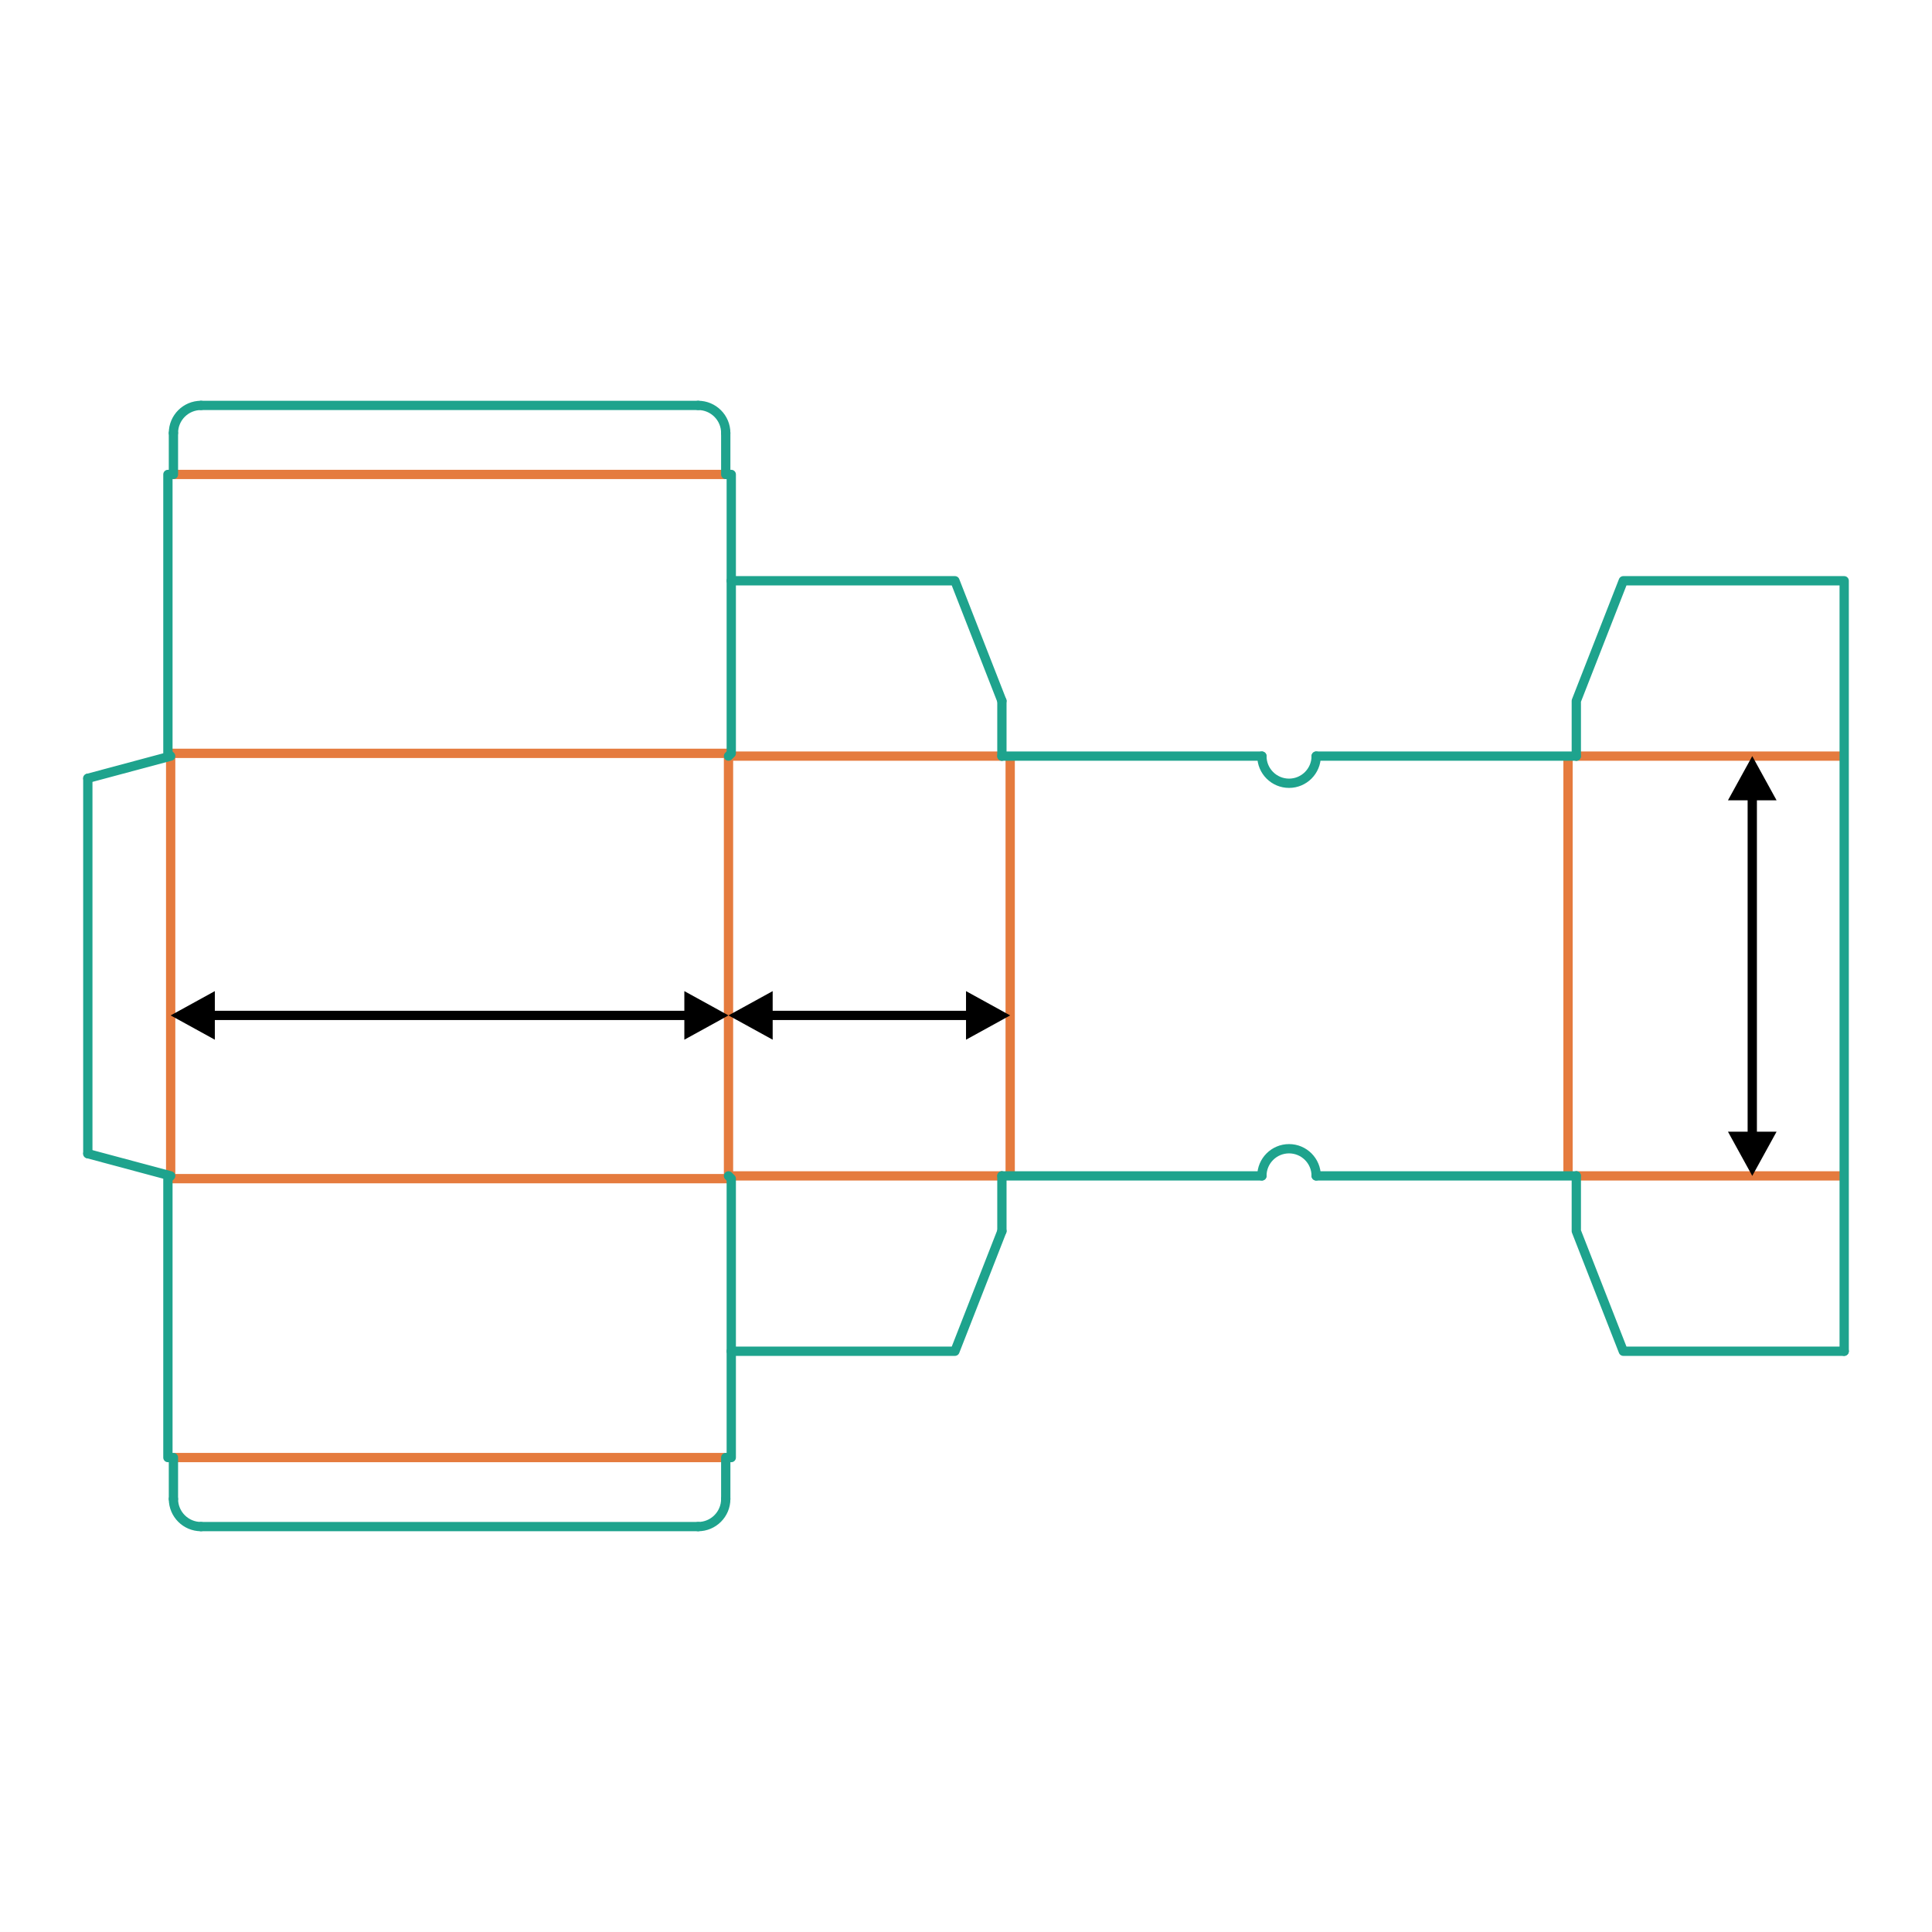 <?xml version="1.0" encoding="UTF-8"?>
<!DOCTYPE svg PUBLIC "-//W3C//DTD SVG 1.1//EN" "http://www.w3.org/Graphics/SVG/1.1/DTD/svg11.dtd">
<!-- Creator: CorelDRAW X5 -->
<svg xmlns="http://www.w3.org/2000/svg" xml:space="preserve" width="400px" height="400px" shape-rendering="geometricPrecision" text-rendering="geometricPrecision" image-rendering="optimizeQuality" fill-rule="evenodd" clip-rule="evenodd"
viewBox="0 0 400000 400000"
 xmlns:xlink="http://www.w3.org/1999/xlink">
 <rect x="0" y="0" width="400000" height="400000" fill="#333333" stroke="none"/>
 <g id="picture2D">
  <rect fill="white" y="-1" width="400000" height="400000"/>
  <g id="_383263992">
   <line fill="none" stroke="#E57B3E" stroke-width="1924.36" stroke-linecap="round" stroke-linejoin="round" x1="151287" y1="155975" x2="34877" y2= "155975" />
   <line fill="none" stroke="#E57B3E" stroke-width="1924.36" stroke-linecap="round" stroke-linejoin="round" x1="36021" y1="98228" x2="150143" y2= "98228" />
   <line fill="none" stroke="#E57B3E" stroke-width="1924.36" stroke-linecap="round" stroke-linejoin="round" x1="150944" y1="156547" x2="207319" y2= "156547" />
   <line fill="none" stroke="#E57B3E" stroke-width="1924.36" stroke-linecap="round" stroke-linejoin="round" x1="381704" y1="156547" x2="326473" y2= "156547" />
   <line fill="none" stroke="#E57B3E" stroke-width="1924.36" stroke-linecap="round" stroke-linejoin="round" x1="35335" y1="243339" x2="35335" y2= "156661" />
   <line fill="none" stroke="#E57B3E" stroke-width="1924.36" stroke-linecap="round" stroke-linejoin="round" x1="150829" y1="243339" x2="150829" y2= "156661" />
   <line fill="none" stroke="#E57B3E" stroke-width="1924.36" stroke-linecap="round" stroke-linejoin="round" x1="209148" y1="243339" x2="209148" y2= "156661" />
   <line fill="none" stroke="#E57B3E" stroke-width="1924.36" stroke-linecap="round" stroke-linejoin="round" x1="324643" y1="243339" x2="324643" y2= "156661" />
   <line fill="none" stroke="#E57B3E" stroke-width="1924.36" stroke-linecap="round" stroke-linejoin="round" x1="151287" y1="244025" x2="34877" y2= "244025" />
   <line fill="none" stroke="#E57B3E" stroke-width="1924.36" stroke-linecap="round" stroke-linejoin="round" x1="36021" y1="301772" x2="150143" y2= "301772" />
   <line fill="none" stroke="#E57B3E" stroke-width="1924.36" stroke-linecap="round" stroke-linejoin="round" x1="150944" y1="243453" x2="207319" y2= "243453" />
   <line fill="none" stroke="#E57B3E" stroke-width="1924.36" stroke-linecap="round" stroke-linejoin="round" x1="381704" y1="243453" x2="326473" y2= "243453" />
  </g>
  <g id="_392569384">
   <line fill="none" stroke="#1EA38D" stroke-width="1924.36" stroke-linecap="round" stroke-linejoin="round" x1="18182" y1="238857" x2="18182" y2= "161143" />
   <polyline fill="none" stroke="#1EA38D" stroke-width="1924.36" stroke-linecap="round" stroke-linejoin="round" points="18182,238857 35335,243453 34763,244025 34763,301772 35907,301772 35907,310349 "/>
   <path fill="none" stroke="#1EA38D" stroke-width="1924.36" stroke-linecap="round" stroke-linejoin="round" d="M35907 310349c0,3157 2560,5717 5717,5717"/>
   <line fill="none" stroke="#1EA38D" stroke-width="1924.36" stroke-linecap="round" stroke-linejoin="round" x1="41624" y1="316066" x2="144540" y2= "316066" />
   <path fill="none" stroke="#1EA38D" stroke-width="1924.36" stroke-linecap="round" stroke-linejoin="round" d="M144540 316066c3158,0 5718,-2560 5718,-5717"/>
   <polyline fill="none" stroke="#1EA38D" stroke-width="1924.36" stroke-linecap="round" stroke-linejoin="round" points="150258,310349 150258,301772 151401,301772 151401,244025 150829,243453 "/>
   <polyline fill="none" stroke="#1EA38D" stroke-width="1924.36" stroke-linecap="round" stroke-linejoin="round" points="207433,254888 197705,279760 151401,279760 "/>
   <polyline fill="none" stroke="#1EA38D" stroke-width="1924.36" stroke-linecap="round" stroke-linejoin="round" points="18182,161143 35335,156547 34763,155975 34763,98228 35907,98228 35907,89651 "/>
   <path fill="none" stroke="#1EA38D" stroke-width="1924.36" stroke-linecap="round" stroke-linejoin="round" d="M35907 89651c0,-3158 2560,-5717 5717,-5717"/>
   <line fill="none" stroke="#1EA38D" stroke-width="1924.36" stroke-linecap="round" stroke-linejoin="round" x1="41624" y1="83934" x2="144540" y2= "83934" />
   <path fill="none" stroke="#1EA38D" stroke-width="1924.36" stroke-linecap="round" stroke-linejoin="round" d="M144540 83934c3158,0 5718,2560 5718,5717"/>
   <polyline fill="none" stroke="#1EA38D" stroke-width="1924.36" stroke-linecap="round" stroke-linejoin="round" points="150258,89651 150258,98228 151401,98228 151401,155975 150829,156547 "/>
   <polyline fill="none" stroke="#1EA38D" stroke-width="1924.36" stroke-linecap="round" stroke-linejoin="round" points="207433,145112 197705,120240 151401,120240 "/>
   <line fill="none" stroke="#1EA38D" stroke-width="1924.36" stroke-linecap="round" stroke-linejoin="round" x1="207433" y1="156547" x2="207433" y2= "145112" />
   <polyline fill="none" stroke="#1EA38D" stroke-width="1924.36" stroke-linecap="round" stroke-linejoin="round" points="326358,156547 326358,145112 336087,120240 381819,120240 381819,279760 "/>
   <line fill="none" stroke="#1EA38D" stroke-width="1924.36" stroke-linecap="round" stroke-linejoin="round" x1="207433" y1="243453" x2="207433" y2= "254888" />
   <polyline fill="none" stroke="#1EA38D" stroke-width="1924.36" stroke-linecap="round" stroke-linejoin="round" points="326358,243453 326358,254888 336087,279760 381819,279760 "/>
   <polyline fill="none" stroke="#1EA38D" stroke-width="1924.36" stroke-linecap="round" stroke-linejoin="round" points="272502,156547 325544,156547 326332,156547 "/>
   <polyline fill="none" stroke="#1EA38D" stroke-width="1924.36" stroke-linecap="round" stroke-linejoin="round" points="272502,243453 325544,243453 326332,243453 "/>
   <polyline fill="none" stroke="#1EA38D" stroke-width="1924.36" stroke-linecap="round" stroke-linejoin="round" points="261261,156547 208219,156547 207431,156547 "/>
   <polyline fill="none" stroke="#1EA38D" stroke-width="1924.36" stroke-linecap="round" stroke-linejoin="round" points="261261,243453 208219,243453 207431,243453 "/>
   <path fill="none" stroke="#1EA38D" stroke-width="1924.36" stroke-linecap="round" stroke-linejoin="round" d="M261261 156547c0,3104 2516,5620 5620,5620 3104,0 5620,-2516 5620,-5620"/>
   <path fill="none" stroke="#1EA38D" stroke-width="1924.36" stroke-linecap="round" stroke-linejoin="round" d="M261261 243453c0,-3104 2516,-5620 5620,-5620 3104,0 5620,2516 5620,5620"/>
  </g>
 </g>
 <g id="length2D">
  <g>
   <path fill="black" fill-rule="nonzero" d="M44480 205200l0 10060 -9145 -5030 9145 -5030zm-793 4068l0 1924 -49 -1 -49 -4 -48 -6 -47 -9 -47 -11 -46 -13 -45 -15 -44 -17 -43 -19 -41 -21 -40 -23 -39 -25 -38 -27 -36 -28 -35 -31 -33 -32 -32 -33 -31 -35 -28 -36 -27 -38 -25 -39 -23 -40 -21 -41 -19 -43 -17 -44 -15 -45 -13 -46 -11 -47 -9 -47 -6 -48 -4 -49 -1 -49 1 -49 4 -49 6 -48 9 -47 11 -47 13 -46 15 -45 17 -44 19 -43 21 -41 23 -40 25 -39 27 -38 28 -36 31 -35 32 -33 33 -32 35 -31 36 -28 38 -27 39 -25 40 -23 41 -21 43 -19 44 -17 45 -15 46 -13 47 -11 47 -9 48 -6 49 -4 49 -1zm98792 1924l-98792 0 0 -1924 98792 0 0 1924zm-793 -5992l9145 5030 -9145 5030 0 -10060zm793 5992l0 -1924 49 1 49 4 48 6 47 9 47 11 46 13 45 15 44 17 43 19 41 21 40 23 39 25 38 27 36 28 35 31 33 32 32 33 31 35 28 36 27 38 25 39 23 40 21 41 19 43 17 44 15 45 13 46 11 47 9 47 6 48 4 49 1 49 -1 49 -4 49 -6 48 -9 47 -11 47 -13 46 -15 45 -17 44 -19 43 -21 41 -23 40 -25 39 -27 38 -28 36 -31 35 -32 33 -33 32 -35 31 -36 28 -38 27 -39 25 -40 23 -41 21 -43 19 -44 17 -45 15 -46 13 -47 11 -47 9 -48 6 -49 4 -49 1z"/>
  </g>
 </g>
 <g id="width2D">
  <g>
   <path fill="black" fill-rule="nonzero" d="M159974 205200l0 10060 -9145 -5030 9145 -5030zm-793 4068l0 1924 -49 -1 -49 -4 -48 -6 -47 -9 -47 -11 -46 -13 -45 -15 -44 -17 -43 -19 -41 -21 -40 -23 -39 -25 -38 -27 -36 -28 -35 -31 -33 -32 -32 -33 -31 -35 -28 -36 -27 -38 -25 -39 -23 -40 -21 -41 -19 -43 -17 -44 -15 -45 -13 -46 -11 -47 -9 -47 -6 -48 -4 -49 -1 -49 1 -49 4 -49 6 -48 9 -47 11 -47 13 -46 15 -45 17 -44 19 -43 21 -41 23 -40 25 -39 27 -38 28 -36 31 -35 32 -33 33 -32 35 -31 36 -28 38 -27 39 -25 40 -23 41 -21 43 -19 44 -17 45 -15 46 -13 47 -11 47 -9 48 -6 49 -4 49 -1zm41616 1924l-41616 0 0 -1924 41616 0 0 1924zm-793 -5992l9145 5030 -9145 5030 0 -10060zm793 5992l0 -1924 49 1 49 4 48 6 47 9 47 11 46 13 45 15 44 17 43 19 41 21 40 23 39 25 38 27 36 28 35 31 33 32 32 33 31 35 28 36 27 38 25 39 23 40 21 41 19 43 17 44 15 45 13 46 11 47 9 47 6 48 4 49 1 49 -1 49 -4 49 -6 48 -9 47 -11 47 -13 46 -15 45 -17 44 -19 43 -21 41 -23 40 -25 39 -27 38 -28 36 -31 35 -32 33 -33 32 -35 31 -36 28 -38 27 -39 25 -40 23 -41 21 -43 19 -44 17 -45 15 -46 13 -47 11 -47 9 -48 6 -49 4 -49 1z"/>
  </g>
 </g>
 <g id="height2D">
  <g>
   <path fill="black" fill-rule="nonzero" d="M357758 234309l10060 0 -5030 9145 -5030 -9145zm4068 793l1924 0 -1 49 -4 49 -6 48 -9 47 -11 47 -13 46 -15 45 -17 44 -19 43 -21 41 -23 40 -25 39 -27 38 -28 36 -31 35 -32 33 -33 32 -35 31 -36 28 -38 27 -39 25 -40 23 -41 21 -43 19 -44 17 -45 15 -46 13 -47 11 -47 9 -48 6 -49 4 -49 1 -49 -1 -49 -4 -48 -6 -47 -9 -47 -11 -46 -13 -45 -15 -44 -17 -43 -19 -41 -21 -40 -23 -39 -25 -38 -27 -36 -28 -35 -31 -33 -32 -32 -33 -31 -35 -28 -36 -27 -38 -25 -39 -23 -40 -21 -41 -19 -43 -17 -44 -15 -45 -13 -46 -11 -47 -9 -47 -6 -48 -4 -49 -1 -49zm1924 -70204l0 70204 -1924 0 0 -70204 1924 0zm-5992 793l5030 -9145 5030 9145 -10060 0zm5992 -793l-1924 0 1 -49 4 -49 6 -48 9 -47 11 -47 13 -46 15 -45 17 -44 19 -43 21 -41 23 -40 25 -39 27 -38 28 -36 31 -35 32 -33 33 -32 35 -31 36 -28 38 -27 39 -25 40 -23 41 -21 43 -19 44 -17 45 -15 46 -13 47 -11 47 -9 48 -6 49 -4 49 -1 49 1 49 4 48 6 47 9 47 11 46 13 45 15 44 17 43 19 41 21 40 23 39 25 38 27 36 28 35 31 33 32 32 33 31 35 28 36 27 38 25 39 23 40 21 41 19 43 17 44 15 45 13 46 11 47 9 47 6 48 4 49 1 49z"/>
  </g>
 </g>
</svg>
